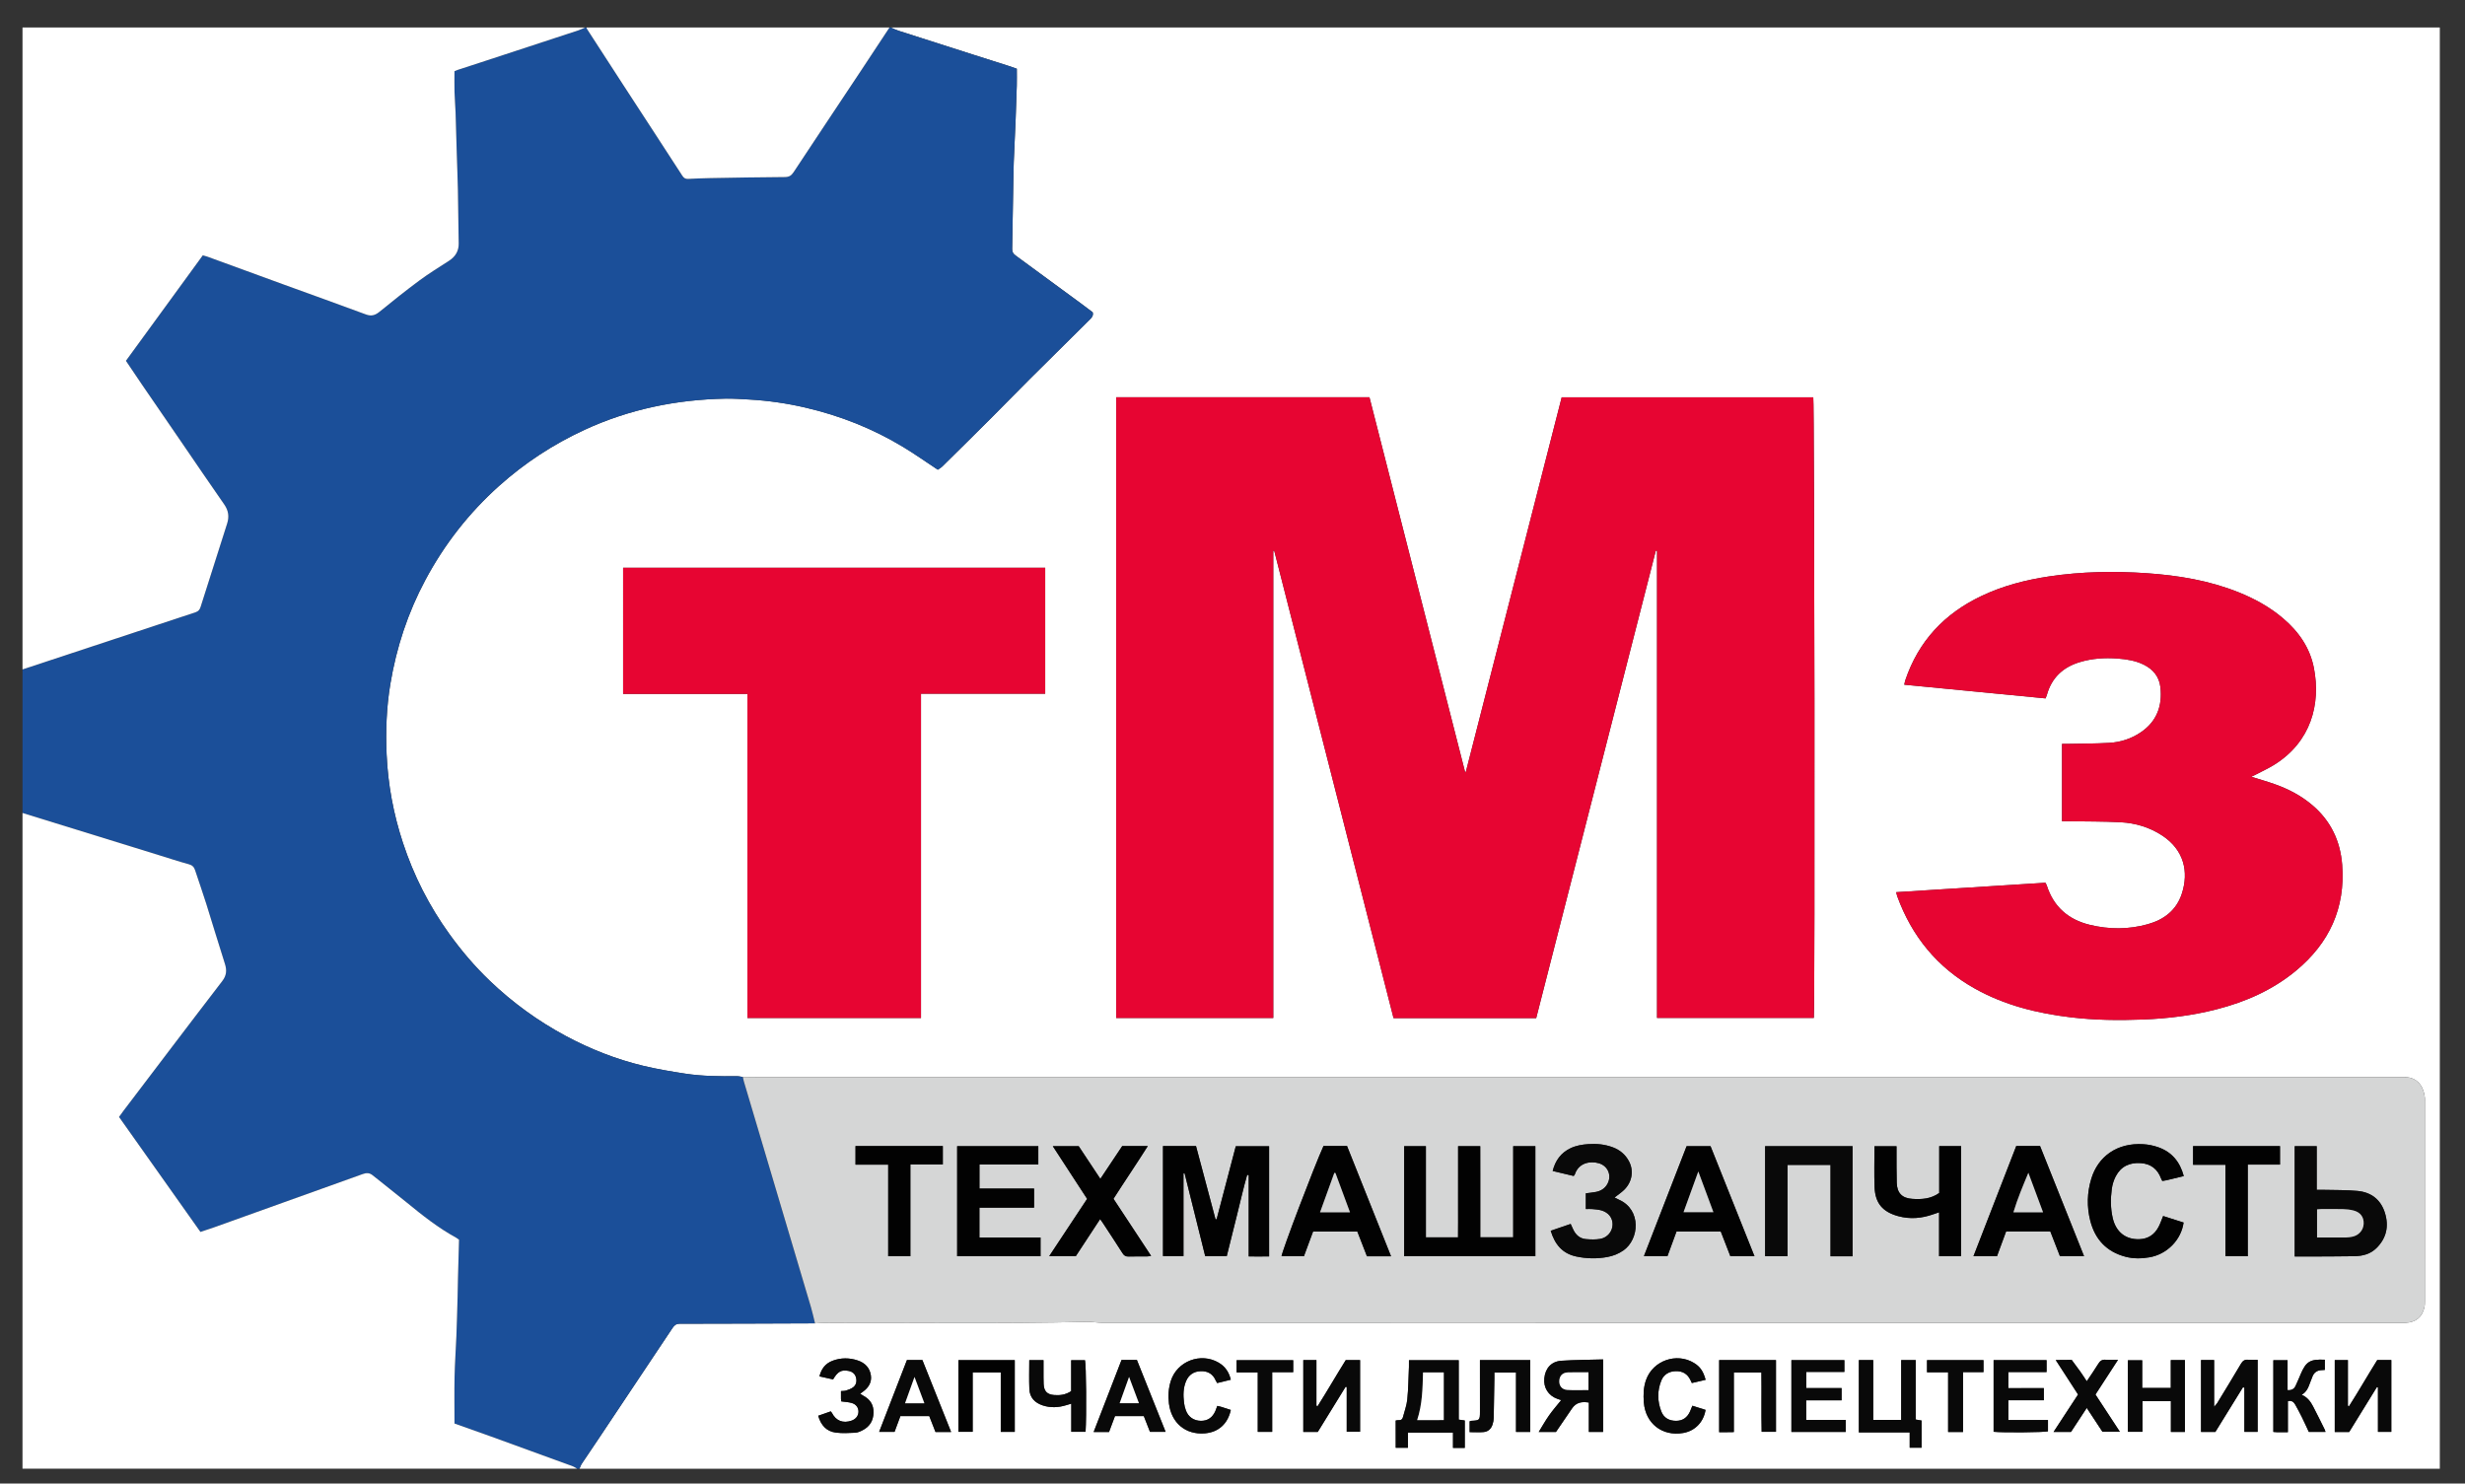 <?xml version="1.0" encoding="utf-8"?>
<svg version="1.0" id="Слой_1" xmlns="http://www.w3.org/2000/svg" xmlns:xlink="http://www.w3.org/1999/xlink" x="0px" y="0px"
	 viewBox="0 0 4293.07 2583.58" enable-background="new 0 0 4293.07 2583.58" xml:space="preserve">
<rect x="0" y="0" width="4293.07" height="2583.58" fill="#333333" stroke="none"/>
<g>
	<g>
		<path fill="#FFFFFF" d="M1551.2,47.82c899.33,0,1798.67,0,2698,0c0,836.67,0,1673.33,0,2510c-1080,0-2160,0-3240,0
			c1.34-2.93,2.31-6.11,4.07-8.76c9.36-14.13,18.97-28.1,28.4-42.19c43.25-64.68,86.52-129.34,129.61-194.13
			c3.21-4.83,6.34-7.37,12.6-7.38c78.53-0.05,157.06-0.42,235.59-0.71c5.5-0.25,11-0.69,16.5-0.73c152.59-1,305.19,1.76,457.77-1.92
			c8.58-0.21,17.19,1.62,25.79,1.62c754.62,0.1,1509.24,0.11,2263.86,0.12c2,0,4,0.09,6-0.02c18.01-1,28.68-9.45,32.87-26.5
			c0.94-3.81,0.93-7.91,0.93-11.88c0.05-115.66,0.04-231.32,0.03-346.98c0-2.33,0.16-4.69-0.1-7c-2.01-17.86-10.63-31.03-26.6-34.6
			c-4.47-1-9.25-0.85-13.88-0.85c-954.27-0.03-1908.55-0.03-2862.82-0.04c-8.66,0-17.33-0.16-25.99-0.25
			c-3.53-0.5-7.06-1.46-10.58-1.43c-29.95,0.27-59.92,0.15-89.57-4.4c-24.59-3.78-49.21-7.89-73.38-13.69
			c-47.08-11.3-91.86-28.93-134.61-51.81c-48.75-26.07-93-58.26-132.88-96.44c-26.02-24.91-49.27-52.29-70.34-81.51
			c-35.11-48.71-61.99-101.7-80.73-158.65c-16.37-49.75-25.99-100.89-28.35-153.34c-1.85-41.33-0.3-82.5,6.47-123.29
			c10.53-63.43,30.43-123.78,60.78-180.67c33.24-62.31,75.94-117,128.53-164.13c44.72-40.08,94.36-72.5,148.83-97.67
			c77.84-35.97,159.95-52.72,245.35-54.37c13.93-0.27,27.89,0.76,41.82,1.55c32.88,1.88,65.38,6.58,97.46,14.03
			c60.4,14.02,117.45,36.57,170.52,68.68c20.18,12.21,39.48,25.88,60.16,39.54c2.22-1.59,5.43-3.32,7.93-5.78
			c28.24-27.83,56.46-55.69,84.51-83.72c22.84-22.83,45.32-46.02,68.18-68.83c34.91-34.83,70-69.49,105.05-104.18
			c3.26-3.23,5.47-6.63,4.08-11.69c-6.27-4.71-12.61-9.57-19.03-14.29c-38.33-28.2-76.65-56.44-115.1-84.48
			c-4.16-3.03-6.25-6.08-6.14-11.45c0.87-41.26,1.46-82.53,2.16-123.8c0.16-9.32,0.26-18.65,0.65-27.96
			c1.03-24.89,2.27-49.76,3.28-74.65c0.78-19.26,1.46-38.53,1.97-57.8c0.26-9.89,0.05-19.78,0.05-29.7
			c-5.43-1.88-9.77-3.49-14.17-4.9c-21.22-6.78-42.46-13.48-63.68-20.25c-42.76-13.65-85.52-27.29-128.24-41.05
			C1560.12,52.02,1555.72,49.74,1551.2,47.82z M1944.04,691.85c0,360.97,0,720.79,0,1081.04c91.28,0,182.05,0,273.51,0
			c0-271.59,0-542.58,0-813.57c0.54-0.08,1.09-0.16,1.63-0.24c69.3,271.42,138.6,542.84,207.83,814.01c83.32,0,165.55,0,248.44,0
			c69.49-271.53,138.92-542.85,208.35-814.16c0.7,0.1,1.4,0.21,2.1,0.31c0,271.16,0,542.31,0,813.51c91.66,0,182.41,0,273.1,0
			c2.13-28.34,1.08-1073.61-0.97-1080.8c-145.97,0-291.88,0-438.16,0c-55.72,217.71-111.36,435.07-166.99,652.42
			c-0.44-0.02-0.88-0.03-1.31-0.05c-55.49-217.45-110.98-434.9-166.51-652.48C2237.82,691.85,2091.26,691.85,1944.04,691.85z
			 M3302.37,1553.77c0.89,3.31,1.31,5.57,2.1,7.71c25.54,69.65,69.77,123.61,134.73,160.04c51.99,29.16,108.6,43.15,167.25,50.16
			c41.81,5,83.8,5.47,125.79,3.84c43.35-1.68,86.3-6.97,128.41-17.8c50.58-13.01,97.47-33.63,138.04-67.23
			c57.89-47.94,86.23-108.84,80.44-184.43c-3.17-41.36-19.75-76.34-51.6-103.55c-19.24-16.44-41.27-28.07-64.95-36.54
			c-13.42-4.8-27.16-8.67-41.67-13.24c3.5-1.7,6.47-3.05,9.35-4.57c10.3-5.42,20.95-10.3,30.79-16.45
			c64.11-40.08,80.86-105.81,68.94-167.93c-6.81-35.47-26.41-63.59-53.55-86.74c-23.04-19.66-49.2-34.1-77.18-45.37
			c-51.55-20.77-105.64-29.62-160.68-33.43c-56.66-3.92-113.24-2.82-169.53,5.54c-41.04,6.1-80.9,16.39-118.49,34.3
			c-64.14,30.55-109.21,78.46-132.17,146.27c-0.79,2.33-1.15,4.81-1.91,8.06c82.74,8.03,164.5,15.96,246.11,23.87
			c0.98-2.55,1.71-4.06,2.14-5.66c8.19-29.94,27.84-48.52,57.11-57.42c21.63-6.58,43.8-8.01,66.25-6.31
			c15.7,1.19,31.09,3.56,45.41,10.61c16.44,8.08,27.01,21,29.07,39.19c3.71,32.63-6.29,59.89-34.41,78.83
			c-16.4,11.04-34.85,17.01-54.35,18.16c-23.92,1.41-47.94,1.28-71.92,1.79c-3.53,0.07-7.06,0.01-10.64,0.01
			c0,45.46,0,89.64,0,134.73c4.01,0,7.6-0.05,11.18,0.01c30.31,0.5,60.67,0.18,90.92,1.77c25.89,1.36,50.43,8.69,72.43,23.18
			c37.81,24.9,46.64,62.99,34.05,101.38c-9.44,28.78-31.11,45.12-59.26,52.99c-33.37,9.33-67.23,9.25-100.83,1.12
			c-37.45-9.06-63.26-31.41-75.1-68.75c-0.47-1.49-1.43-2.83-2.34-4.59C3475.93,1542.79,3389.84,1548.24,3302.37,1553.77z
			 M1085.21,1208.49c72.52,0,144.04,0,216.53,0c0,188.58,0,376.37,0,564.33c101.09,0,201.19,0,302.28,0c0-188.48,0-376.27,0-564.66
			c36.94,0,72.89,0,108.85,0c35.82,0,71.64,0.01,107.47-0.01c0-74,0-146.51,0-219.4c-245.28,0-490.03,0-735.12,0
			C1085.21,1061.89,1085.21,1134.44,1085.21,1208.49z M2551.08,2521.54c0-16.49,0-32.05,0-47.72c-3.53-0.52-6.68-0.98-10.54-1.55
			c0-34.7,0-68.89,0-103.42c-29.19,0-57.57,0-86.68,0c0,4.32,0.13,7.94-0.02,11.55c-0.82,18.96-1,37.99-2.88,56.84
			c-1.04,10.44-4.95,20.59-7.6,30.86c-0.97,3.73-3.29,5.52-7.31,5.14c-1.56-0.15-3.19,0.35-5.3,0.62
			c0.01,16.12-0.1,31.91,0.06,47.47c7.69,0,13.89,0,21.25,0c0-9.27,0-18.03,0-26.46c26.69,0,52.18,0,78.5,0c0,9.23,0,17.8,0,26.66
			C2537.65,2521.54,2543.9,2521.54,2551.08,2521.54z M2791.96,2367.5c-24.73,0.7-48.67,0.72-72.51,2.28
			c-17.59,1.15-28.11,12.97-29.85,30.6c-1.62,16.4,7.1,30.13,22.73,35.75c2.4,0.86,4.83,1.64,6.67,2.26
			c-7.01,8.74-14.41,17.12-20.84,26.2c-6.42,9.07-11.87,18.84-18.32,29.23c11.3,0,20.86,0,30.03,0
			c9.51-13.92,18.81-27.31,27.89-40.86c7.09-10.59,17.01-12.39,29.39-10.39c0,17.35,0,34.18,0,51.16c8.7,0,16.53,0,24.81,0
			C2791.96,2452.04,2791.96,2410.84,2791.96,2367.5z M3833.35,2368.5c0,42.07,0,83.52,0,125.28c8.68,0,16.87,0,24.93,0
			c16.17-26.18,32.11-51.99,48.06-77.81c0.83,0.25,1.67,0.5,2.5,0.76c0,25.69,0,51.39,0,76.96c8.46,0,15.65,0,23.07,0
			c0-41.96,0-83.41,0-125.54c-5.91,0-11.23,0.4-16.46-0.1c-6.11-0.58-9.52,1.83-12.61,7.08c-13.5,22.94-27.44,45.63-41.28,68.37
			c-1.02,1.68-2.54,3.05-5.43,6.45c0-28.73,0-54.92,0-81.44C3848.36,2368.5,3841.44,2368.5,3833.35,2368.5z M4066.24,2368.63
			c0,41.95,0,83.41,0,125.22c8.5,0,16.44,0,25.12,0c15.95-25.85,32.09-52.02,48.24-78.19c0.63,0.15,1.25,0.31,1.88,0.46
			c0,25.7,0,51.4,0,77.49c8.53,0,15.96,0,23.25,0c0-42.03,0-83.48,0-125.09c-8.62,0-16.53,0-24.46,0
			c-16.76,26.81-32.32,54.02-49.14,80.43c-0.67-0.24-1.34-0.47-2.01-0.71c0-26.46,0-52.91,0-79.62
			C4081.07,2368.63,4073.91,2368.63,4066.24,2368.63z M2368.71,2368.58c-9.1,0-17,0-24.86,0c-16.81,26.8-32.31,53.98-49.09,80.34
			c-0.68-0.25-1.37-0.5-2.05-0.75c0-26.46,0-52.92,0-79.53c-8.04,0-15.21,0-22.86,0c0,41.91,0,83.33,0,125.14
			c8.68,0,16.85,0,25.18,0c16.27-26.39,32.4-52.55,48.53-78.71c0.64,0.17,1.27,0.34,1.91,0.51c0,26.02,0,52.05,0,77.85
			c8.51,0,15.94,0,23.25,0C2368.71,2451.5,2368.71,2410.34,2368.71,2368.58z M3237.42,2368.64c0,41.94,0,83.37,0,125.87
			c29.55,0,58.64,0,88.54,0c0,9.59,0,18.13,0,26.78c7.34,0,13.83,0,20.7,0c0-16.1,0-31.65,0-47.36c-3.31-0.57-6.43-1.11-10.25-1.77
			c0-34.71,0-68.89,0-103.54c-8.63,0-16.44,0-25.27,0c0,34.85,0,69.32,0,104.14c-16.54,0-32.06,0-48.74,0c0-34.84,0-69.3,0-104.12
			C3253.43,2368.64,3245.63,2368.64,3237.42,2368.64z M3780.67,2417.18c-16.78,0-32.88,0-49.77,0c0-16.5,0-32.34,0-48.24
			c-8.89,0-16.94,0-24.93,0c0,41.98,0,83.16,0,124.59c8.55,0,16.62,0,25.39,0c0-18.18,0-35.69,0-53.4c16.77,0,32.82,0,49.49,0
			c0,18.28,0,35.84,0,53.64c8.52,0,16.4,0,24.46,0c0-41.96,0-83.49,0-125.1c-8.31,0-16.14,0-24.63,0
			C3780.67,2385.08,3780.67,2400.99,3780.67,2417.18z M3497.72,2417.46c0-9.88,0-18.42,0-28.04c22.58,0,44.67,0,66.63,0
			c0-7.6,0-14.08,0-20.7c-31.08,0-61.52,0-92.25,0c0,41.99,0,83.41,0,124.75c16.45,1.73,87.88,1.08,94.68-0.78
			c0-6.26,0-12.49,0-19.63c-23.2,0-46.02,0-69.04,0c0-11.77,0-22.61,0-34.49c20.97,0,41.42,0,61.86,0c0-7.54,0-14.01,0-21.12
			C3538.71,2417.46,3518.5,2417.46,3497.72,2417.46z M3214.56,2472.91c-23.34,0-46.13,0-68.93,0c0-11.87,0-22.72,0-34.23
			c20.81,0,41.03,0,61.72,0c0-7.2,0-13.73,0-21.27c-20.79,0-41.27,0-61.59,0c0-9.8,0-18.58,0-28.14c22.57,0,44.42,0,66.44,0
			c0-7.29,0-13.77,0-20.57c-31.05,0-61.52,0-92.27,0c0,42.01,0,83.46,0,125.03c31.79,0,62.98,0,94.62,0
			C3214.56,2487.06,3214.56,2480.84,3214.56,2472.91z M2665.07,2493.77c0-41.78,0-83.22,0-125.06c-29.2,0-57.97,0-87.6,0
			c0,3.79,0,7.05,0,10.32c0.01,26.31,0.04,52.63,0.04,78.94c0,15.44-0.26,15.69-15.28,16.47c-0.91,0.05-1.8,0.55-2.7,0.85
			c0,6.32,0,12.42,0,18.83c8.59,0,16.57,0.55,24.44-0.15c8.03-0.72,13.25-5.9,15.59-13.56c1.05-3.46,1.81-7.14,1.9-10.73
			c0.52-22.97,0.83-45.94,1.18-68.91c0.05-3.52,0.01-7.04,0.01-10.5c13.2,0,25.06,0,37.67,0c0,34.71,0,68.91,0,103.53
			C2648.92,2493.77,2656.76,2493.77,2665.07,2493.77z M3093.06,2368.67c-33.56,0-66.03,0-98.95,0c0,41.94,0,83.36,0,125.53
			c4.46,0,8.4,0.02,12.34-0.01c4.16-0.03,8.32-0.11,13.22-0.18c0-35.48,0-69.61,0-103.82c16.32,0,31.82,0,48,0
			c0.49,34.82-0.31,69.19,0.44,103.38c9.08,0,16.91,0,24.95,0C3093.06,2451.77,3093.06,2410.58,3093.06,2368.67z M1742.94,2390.02
			c0,35.13,0,69.28,0,103.65c8.64,0,16.46,0,24.38,0c0-42,0-83.51,0-124.91c-33.1,0-65.62,0-98.13,0c0,42.03,0,83.46,0,124.74
			c8.46,0,16.26,0,24.81,0c0-34.82,0-68.99,0-103.49C1710.36,2390.02,1725.93,2390.02,1742.94,2390.02z M1656.49,2493.91
			c-17.04-42.67-33.51-83.94-50.07-125.41c-8.94,0-17.54,0-26.85,0c-16.05,41.48-32.15,83.09-48.43,125.14c9.76,0,18.29,0,26.81,0
			c3.51-9.45,6.83-18.4,10.19-27.45c17.04,0,33.61,0,50.3,0c3.71,9.47,7.31,18.68,10.85,27.72
			C1638.31,2493.91,1646.58,2493.91,1656.49,2493.91z M1931.5,2493.87c3.6-9.63,6.95-18.6,10.33-27.66c16.93,0,33.49,0,50.27,0
			c3.7,9.44,7.29,18.63,10.72,27.37c9.26,0,17.71,0,27.22,0c-16.94-42.39-33.51-83.88-50.03-125.22c-9.31,0-17.59,0-26.72,0
			c-16.06,41.49-32.19,83.15-48.58,125.5C1914.19,2493.87,1922.46,2493.87,1931.5,2493.87z M3580.28,2368.53
			c13.46,20.78,26.07,40.24,38.9,60.04c-14.12,21.57-28.16,43.02-42.65,65.16c11.26,0,20.82,0,30.36,0
			c9.1-13.87,17.98-27.42,27.42-41.81c9.7,14.73,18.79,28.54,27.32,41.49c10.53,0,19.9,0,30.32,0
			c-14.63-22.33-28.58-43.61-42.48-64.82c13.04-20.07,25.64-39.46,39.28-60.46c-8.49,0-15.03,0.41-21.5-0.12
			c-6.1-0.49-9.66,1.85-12.79,6.98c-6.2,10.16-13.07,19.91-20.12,30.51c-4.08-6.13-7.44-11.47-11.09-16.61
			c-4.95-6.96-10.12-13.77-15.2-20.64C3599.43,2368.35,3590.81,2368.43,3580.28,2368.53z M3984.59,2494.2c0-18.88,0-36.46,0-54.01
			c6.49-1.7,10.21,1.34,12.81,5.95c4.08,7.24,7.99,14.58,11.67,22.03c4.24,8.58,8.15,17.32,11.98,25.53c10.19,0,19.4,0,29.08,0
			c-0.61-1.8-0.89-3.06-1.45-4.19c-6.68-13.4-13.24-26.85-20.17-40.12c-4.35-8.34-9.73-15.95-19.94-20.37
			c8.93-5.02,11.82-13.13,14.74-21.23c1.13-3.13,2.57-6.14,3.63-9.29c2.81-8.29,8.58-12.33,17.27-12.42
			c1.61-0.02,3.21-0.24,4.74-0.36c0-6.25,0-12,0-17.7c-25.69-1.23-32.64,3.02-42.21,25.4c-0.65,1.53-1.21,3.1-1.88,4.62
			c-2.27,5.18-4.47,10.38-6.87,15.5c-2.5,5.34-6.67,7.98-13.96,7.43c0-17.58,0-35.02,0-52.1c-9.08,0-16.9,0-24.75,0
			c0,41.98,0,83.23,0,124.91c2.24,0.15,4.16,0.38,6.08,0.4C3971.31,2494.23,3977.25,2494.2,3984.59,2494.2z M2970.51,2402.97
			c-4.1-15.09-9.63-22.9-20.34-29.43c-30.33-18.49-71.27-4.05-83.27,29.34c-4.61,12.82-5.04,26.03-3.99,39.39
			c2.9,36.83,32.09,59.55,68.46,53.31c20.55-3.52,35.57-18.82,39.04-40.22c-7.42-2.34-14.92-4.71-22.94-7.25
			c-1.51,3.7-2.73,7.07-4.23,10.31c-4.77,10.29-12.61,16.03-24.23,16.02c-11.8,0-21.14-5-25.47-15.87
			c-7.14-17.91-7.45-36.5-0.13-54.45c4.39-10.78,13.69-15.97,25.38-16.22c11.82-0.25,20.42,4.92,25.43,15.76
			c0.67,1.44,1.38,2.87,2.35,4.9C2954.46,2406.72,2962.13,2404.92,2970.51,2402.97z M2143.58,2455.47
			c-6.2-1.99-11.86-3.85-17.55-5.62c-1.83-0.57-3.74-0.91-5.97-1.44c-1.13,3.06-2.05,5.86-3.2,8.58
			c-4.97,11.74-13.5,17.57-25.36,17.46c-12.16-0.12-21.77-6.56-26.11-18.09c-1.63-4.32-2.72-8.95-3.28-13.53
			c-1.55-12.68-1.56-25.4,3.49-37.39c4.68-11.13,13.5-17.11,25.66-17.5c12.22-0.4,21.15,4.78,26.08,16.26
			c0.61,1.43,1.52,2.73,2.49,4.44c8.11-1.99,15.72-3.86,23.77-5.84c-3.2-13.41-9.97-23.13-21.2-29.7
			c-31.17-18.24-72.17-2.69-83.21,31.62c-4.15,12.9-4.99,26.18-3.32,39.52c4.23,33.74,28.86,54.75,62.56,51.97
			C2121.64,2494.29,2138.28,2480.09,2143.58,2455.47z M1450.88,2402.3c8.12-13.86,14.5-17.17,26.82-14.86
			c6.53,1.22,11.18,4.76,12.98,10.98c1.86,6.43,0.9,13.01-4.53,17.37c-3.47,2.78-8.08,4.32-12.39,5.81
			c-2.66,0.92-5.71,0.69-9.13,1.04c0,4.82-0.06,9.12,0.03,13.42c0.03,1.61,0.42,3.22,0.61,4.52c6.31,0.9,12.37,1.11,18.04,2.73
			c7.9,2.26,11.97,8.23,11.83,15.39c-0.13,7.03-4.68,12.82-12.1,15.41c-14.8,5.17-27.13,0.31-34.06-13.38
			c-0.42-0.84-1.14-1.53-2.09-2.77c-7.32,2.56-14.63,5.12-21.88,7.66c4.85,16.59,14.46,27.2,30.62,29.29
			c11.11,1.44,22.56,0.81,33.81,0.23c4.46-0.23,9.05-2.33,13.13-4.45c12.31-6.38,18.5-16.74,18.77-30.66
			c0.26-13.37-5.82-22.87-17.43-29.12c-1.9-1.02-3.66-2.31-5.82-3.68c1.95-1.44,3.27-2.44,4.62-3.41
			c9.92-7.11,15.92-16.46,13.98-28.94c-2.02-13.01-10.34-21.38-22.63-25.54c-14.67-4.96-29.52-5-44.05,0.47
			c-12.35,4.65-19.52,13.9-22.8,27.19C1435.76,2398.91,1443.45,2400.63,1450.88,2402.3z M1865.57,2422.69
			c-9.6,6.39-19.4,7.65-29.53,6.84c-12.39-0.99-17.84-6.63-18.42-19.11c-0.37-7.98-0.2-15.98-0.24-23.97
			c-0.03-5.87-0.01-11.75-0.01-17.73c-9.05,0-16.85,0-24.79,0c0,17.12-0.52,33.7,0.15,50.22c0.61,15.12,9.77,24.28,23.72,28.75
			c13.41,4.3,26.89,3.61,40.27-0.48c2.67-0.82,5.36-1.58,9.03-2.66c0,17.12,0,32.99,0,48.94c8.81,0,16.88,0,24.89,0
			c1.87-28.24,1.05-117.52-1.02-124.65c-7.9,0-15.73,0-24.06,0C1865.57,2387.08,1865.57,2404.67,1865.57,2422.69z M3418.81,2493.84
			c0-35.17,0-69.34,0-104.26c12.35,0,23.89,0,35.66,0c0-7.5,0-14.21,0-20.79c-33.25,0-65.75,0-98.36,0c0,7.14,0,13.63,0,21.08
			c12.37,0,24.2,0,36.74,0c0,35.18,0,69.39,0,103.97C3401.49,2493.84,3409.38,2493.84,3418.81,2493.84z M2252.27,2368.83
			c-33.7,0-66.21,0-98.55,0c0,7.2,0,13.71,0,21.19c12.42,0,24.25,0,36.81,0c0,35.19,0,69.39,0,103.66c8.65,0,16.49,0,25.12,0
			c0-34.68,0-68.84,0-104c12.58,0,24.39,0,36.63,0C2252.27,2382.17,2252.27,2375.69,2252.27,2368.83z"/>
		<path fill="#1b4f99" d="M1419.46,2304.65c-78.53,0.29-157.06,0.65-235.59,0.71c-6.26,0-9.38,2.55-12.6,7.38
			c-43.09,64.79-86.35,129.45-129.61,194.13c-9.42,14.09-19.04,28.06-28.4,42.19c-1.76,2.65-2.73,5.83-4.07,8.76c-1.33,0-2.67,0-4,0
			c-2.5-1.42-4.86-3.23-7.52-4.2c-47.46-17.36-94.94-34.67-142.46-51.88c-21.21-7.68-42.51-15.12-63.66-22.63
			c0-27.59-0.43-54.54,0.13-81.47c0.49-23.56,2.23-47.1,3.16-70.65c0.88-22.59,1.46-45.2,2.09-67.8
			c0.31-10.98,0.39-21.97,0.67-32.96c0.58-22.57,1.23-45.14,1.84-67.22c-2.34-1.65-3.61-2.75-5.05-3.53
			c-31.1-17.04-58.75-38.89-86.04-61.3c-19.53-16.04-39.61-31.41-59.24-47.33c-5.58-4.53-10.81-4.56-17.31-2.21
			c-86.34,31.09-172.75,62-259.16,92.91c-7.72,2.76-15.54,5.22-23.54,7.9c-47.63-67.25-94.7-133.73-141.8-200.23
			c2.84-3.94,5.11-7.22,7.51-10.39c26.35-34.73,52.69-69.47,79.09-104.16c31.04-40.78,62.03-81.6,93.29-122.21
			c7.19-9.34,8.16-18.59,4.58-29.71c-11.2-34.8-21.54-69.87-32.53-104.74c-6.19-19.65-13.05-39.1-19.51-58.67
			c-1.8-5.46-4.82-8.57-10.85-10.22c-17.63-4.81-35-10.56-52.46-15.96c-79.07-24.44-158.15-48.89-237.22-73.34
			c0-83.33,0-166.67,0-250c100.39-33.21,200.76-66.48,301.22-99.5c5.2-1.71,7.44-4.64,8.94-9.38c15.37-48.48,30.89-96.93,46.3-145.4
			c3.75-11.8,2.25-22.5-5.1-33.02c-24.41-34.92-48.28-70.22-72.38-105.36c-23.53-34.32-47.12-68.59-70.62-102.93
			c-9.38-13.71-18.59-27.54-28.26-41.87c44.7-61.32,89.31-122.53,133.91-183.7c3.24,0.92,5.5,1.4,7.65,2.19
			c44.66,16.29,89.29,32.65,133.96,48.91c47.49,17.28,95.08,34.28,142.46,51.85c9.38,3.48,16.05,1.56,23.56-4.56
			c22.94-18.69,46.08-37.18,69.86-54.78c16.56-12.25,34.23-23,51.52-34.25c10.89-7.08,16.83-16.78,16.67-29.87
			c-0.39-30.92-0.76-61.84-1.39-92.75c-0.44-21.27-1.34-42.53-1.97-63.79c-0.72-23.93-1.27-47.86-2.1-71.79
			c-0.41-11.94-1.51-23.86-1.84-35.8c-0.32-11.92-0.07-23.85-0.07-36.02c1.9-0.77,3.69-1.63,5.55-2.24
			c16.75-5.48,33.52-10.9,50.27-16.39c53.4-17.49,106.8-34.99,160.17-52.57c4.01-1.32,7.8-3.3,11.69-4.98c0.67,0,1.33,0,2,0
			c0.54,1.18,0.95,2.44,1.65,3.52c20.6,31.84,41.18,63.69,61.87,95.48c34.48,52.98,69.1,105.87,103.43,158.96
			c2.72,4.21,5.44,6.05,10.33,5.8c12.59-0.65,25.2-1.18,37.81-1.4c43.57-0.76,87.13-1.58,130.7-1.83
			c7.28-0.04,11.23-2.53,15.09-8.39c39.05-59.16,78.41-118.12,117.62-177.18c16.56-24.94,33-49.96,49.49-74.95c0.67,0,1.33,0,2,0
			c4.52,1.92,8.92,4.2,13.57,5.7c42.72,13.76,85.48,27.4,128.24,41.05c21.22,6.77,42.46,13.47,63.68,20.25
			c4.4,1.41,8.74,3.02,14.17,4.9c0,9.92,0.21,19.81-0.05,29.7c-0.51,19.27-1.18,38.54-1.97,57.8c-1.01,24.89-2.25,49.76-3.28,74.65
			c-0.38,9.31-0.49,18.64-0.65,27.96c-0.7,41.27-1.29,82.54-2.16,123.8c-0.11,5.36,1.98,8.42,6.14,11.45
			c38.45,28.04,76.77,56.28,115.1,84.48c6.43,4.73,12.77,9.58,19.03,14.29c1.39,5.06-0.82,8.46-4.08,11.69
			c-35.05,34.69-70.14,69.35-105.05,104.18c-22.86,22.81-45.34,46-68.18,68.83c-28.05,28.03-56.27,55.88-84.51,83.72
			c-2.5,2.46-5.71,4.19-7.93,5.78c-20.69-13.66-39.98-27.33-60.16-39.54c-53.07-32.11-110.12-54.66-170.52-68.68
			c-32.07-7.44-64.58-12.15-97.46-14.03c-13.93-0.79-27.89-1.82-41.82-1.55c-85.4,1.65-167.51,18.4-245.35,54.37
			c-54.47,25.17-104.1,57.59-148.83,97.67c-52.59,47.13-95.29,101.82-128.53,164.13c-30.35,56.89-50.25,117.24-60.78,180.67
			c-6.77,40.79-8.32,81.96-6.47,123.29c2.35,52.45,11.98,103.59,28.35,153.34c18.74,56.95,45.62,109.94,80.73,158.65
			c21.06,29.22,44.32,56.6,70.34,81.51c39.88,38.18,84.13,70.36,132.88,96.44c42.76,22.87,87.53,40.51,134.61,51.81
			c24.17,5.8,48.79,9.92,73.38,13.69c29.65,4.55,59.62,4.67,89.57,4.4c3.52-0.03,7.05,0.93,10.58,1.43
			c0.55,2.58,0.94,5.21,1.69,7.73c9.17,30.95,18.41,61.89,27.61,92.83c29.79,100.16,59.6,200.32,89.3,300.51
			C1415.15,2285.91,1417.13,2295.33,1419.46,2304.65z"/>
		<path fill="#FFFFFF" d="M39.2,1415.82c79.07,24.45,158.15,48.89,237.22,73.34c17.47,5.4,34.84,11.15,52.46,15.96
			c6.02,1.64,9.05,4.76,10.85,10.22c6.46,19.57,13.32,39.02,19.51,58.67c10.99,34.87,21.33,69.94,32.53,104.74
			c3.58,11.12,2.61,20.37-4.58,29.71c-31.26,40.61-62.25,81.43-93.29,122.21c-26.4,34.69-52.74,69.43-79.09,104.16
			c-2.41,3.17-4.67,6.45-7.51,10.39c47.09,66.5,94.17,132.98,141.8,200.23c8-2.68,15.82-5.14,23.54-7.9
			c86.41-30.91,172.82-61.81,259.16-92.91c6.5-2.34,11.73-2.31,17.31,2.21c19.63,15.92,39.7,31.29,59.24,47.33
			c27.29,22.41,54.94,44.26,86.04,61.3c1.44,0.79,2.71,1.88,5.05,3.53c-0.61,22.08-1.26,44.65-1.84,67.22
			c-0.28,10.98-0.36,21.98-0.67,32.96c-0.63,22.6-1.21,45.21-2.09,67.8c-0.92,23.56-2.67,47.09-3.16,70.65
			c-0.56,26.93-0.13,53.87-0.13,81.47c21.16,7.51,42.45,14.95,63.66,22.63c47.52,17.21,95,34.52,142.46,51.88
			c2.66,0.97,5.02,2.78,7.52,4.2c-322,0-644,0-966,0C39.2,2177.15,39.2,1796.49,39.2,1415.82z"/>
		<path fill="#FFFFFF" d="M1019.2,47.82c-3.89,1.68-7.68,3.66-11.69,4.98c-53.37,17.58-106.77,35.07-160.17,52.57
			c-16.75,5.49-33.52,10.9-50.27,16.39c-1.87,0.61-3.65,1.47-5.55,2.24c0,12.16-0.25,24.1,0.07,36.02
			c0.33,11.94,1.43,23.86,1.84,35.8c0.82,23.93,1.38,47.86,2.1,71.79c0.64,21.27,1.54,42.53,1.97,63.79
			c0.63,30.91,1,61.83,1.39,92.75c0.17,13.09-5.78,22.79-16.67,29.87c-17.29,11.24-34.97,21.99-51.52,34.25
			c-23.78,17.6-46.92,36.09-69.86,54.78c-7.5,6.11-14.17,8.03-23.56,4.56c-47.38-17.57-94.97-34.57-142.46-51.85
			c-44.67-16.26-89.3-32.62-133.96-48.91c-2.15-0.79-4.42-1.27-7.65-2.19c-44.6,61.18-89.21,122.39-133.91,183.7
			c9.66,14.33,18.87,28.16,28.26,41.87c23.5,34.34,47.09,68.61,70.62,102.93c24.1,35.14,47.97,70.44,72.38,105.36
			c7.35,10.52,8.85,21.22,5.1,33.02c-15.41,48.47-30.92,96.91-46.3,145.4c-1.51,4.75-3.74,7.67-8.94,9.38
			c-100.46,33.02-200.83,66.28-301.22,99.5c0-372.49,0-744.98,0-1118C365.86,47.82,692.53,47.82,1019.2,47.82z"/>
		<path fill="#FFFFFF" d="M1549.2,47.82c-16.49,24.99-32.93,50.01-49.49,74.95c-39.22,59.05-78.58,118.01-117.62,177.18
			c-3.87,5.86-7.81,8.35-15.09,8.39c-43.57,0.25-87.14,1.07-130.7,1.83c-12.61,0.22-25.22,0.75-37.81,1.4
			c-4.89,0.25-7.61-1.59-10.33-5.8c-34.33-53.08-68.95-105.97-103.43-158.96c-20.69-31.78-41.27-63.64-61.87-95.48
			c-0.7-1.08-1.1-2.34-1.65-3.52C1197.2,47.82,1373.2,47.82,1549.2,47.82z"/>
		<path fill="#e70532" d="M1944.04,691.85c147.22,0,293.78,0,441.01,0c55.53,217.59,111.02,435.03,166.51,652.48
			c0.44,0.02,0.88,0.03,1.31,0.05c55.63-217.36,111.27-434.71,166.99-652.42c146.28,0,292.19,0,438.16,0
			c2.05,7.19,3.1,1052.45,0.97,1080.8c-90.69,0-181.44,0-273.1,0c0-271.2,0-542.36,0-813.51c-0.7-0.1-1.4-0.21-2.1-0.31
			c-69.43,271.31-138.86,542.63-208.35,814.16c-82.89,0-165.12,0-248.44,0c-69.23-271.17-138.53-542.59-207.83-814.01
			c-0.54,0.08-1.09,0.16-1.63,0.24c0,270.99,0,541.98,0,813.57c-91.46,0-182.23,0-273.51,0
			C1944.04,1412.64,1944.04,1052.82,1944.04,691.85z"/>
		<path fill="#D5D6D6" d="M1419.46,2304.65c-2.33-9.32-4.31-18.74-7.04-27.95c-29.7-100.19-59.51-200.35-89.3-300.51
			c-9.2-30.94-18.44-61.88-27.61-92.83c-0.75-2.52-1.14-5.15-1.69-7.73c8.66,0.09,17.33,0.25,25.99,0.25
			c954.27,0.01,1908.55,0.01,2862.82,0.04c4.64,0,9.41-0.15,13.88,0.85c15.97,3.56,24.59,16.74,26.6,34.6c0.26,2.31,0.1,4.66,0.1,7
			c0,115.66,0.01,231.32-0.03,346.98c0,3.97,0,8.07-0.93,11.88c-4.19,17.04-14.86,25.49-32.87,26.5c-1.99,0.11-4,0.02-6,0.02
			c-754.62-0.02-1509.24-0.03-2263.86-0.12c-8.6,0-17.21-1.83-25.79-1.62c-152.58,3.68-305.18,0.92-457.77,1.92
			C1430.46,2303.96,1424.96,2304.4,1419.46,2304.65z M2445.5,2187.66c76.91,0,152.73,0,228.49,0c0-64.26,0-127.95,0-191.58
			c-13.11,0-25.28,0-38.59,0c0,53.31,0,106.05,0,158.74c-19.61,0-38.08,0-57.33,0c0-18.27,0-35.88,0-53.5
			c0-17.66,0.01-35.31,0-52.97c-0.02-17.47,0.07-34.94-0.06-52.21c-13.63,0-25.78,0-38.57,0c0,18.26,0,35.86,0,53.46
			c0,17.66,0.02,35.31-0.01,52.97c-0.03,17.48,0.13,34.97-0.11,52.27c-19.28,0-37.09,0-55.97,0c0-53.38,0-106.13,0-158.77
			c-13.24,0-25.4,0-37.85,0C2445.5,2060.14,2445.5,2123.62,2445.5,2187.66z M2025.5,1995.83c0,64.56,0,128.06,0,191.67
			c11.96,0,23.39,0,35.63,0c0-48.41,0-96.15,0-143.89c0.65-0.1,1.31-0.19,1.96-0.29c11.98,48.18,23.97,96.36,35.88,144.25
			c13.19,0,25.41,0,37.55,0c6-24.15,11.78-47.74,17.74-71.28c5.92-23.4,11.11-47,17.77-70.19c0.91,0.12,1.82,0.23,2.72,0.35
			c0,47.09,0,94.18,0,141.65c12.83,0.07,24.28,0.2,35.52-0.04c0-64.97,0-128.45,0-191.84c-19.77,0-38.92,0-58.03,0
			c-11.25,42.85-22.32,85.01-33.4,127.16c-0.64-0.01-1.27-0.02-1.91-0.04c-11.34-42.57-22.68-85.13-33.97-127.52
			C2063.27,1995.83,2044.69,1995.83,2025.5,1995.83z M3226.46,2187.84c0-64.66,0-128.16,0-191.78c-51.06,0-101.53,0-152.33,0
			c0,64.12,0,127.62,0,191.62c12.94,0,25.4,0,39,0c0-53.29,0-106.05,0-159c25.34,0,49.53,0,74.9,0c0,53.25,0,106.05,0,159.15
			C3201.43,2187.84,3213.67,2187.84,3226.46,2187.84z M1666.99,2187.71c48.6,0,96.75,0,145.21,0c0-10.89,0-21.32,0-32.54
			c-35.88,0-71.08,0-106.44,0c0-17.6,0-34.37,0-52c32.16,0,63.68,0,95.18,0c0-11.35,0-21.83,0-33.2c-32.12,0-63.61,0-95.11,0
			c0-14.35,0-27.77,0-41.97c34.58,0,68.43,0,102.49,0c0-11.24,0-21.66,0-31.88c-47.56,0-94.4,0-141.34,0
			C1666.99,2060.24,1666.99,2123.74,1666.99,2187.71z M3996.48,2188.23c6.78,0,12.42,0.02,18.05,0c28.62-0.13,57.25,0,85.87-0.53
			c14.22-0.26,27.73-3.55,38.4-14.08c17.67-17.44,21.97-38.35,14.78-61.47c-7.18-23.07-24.04-35.87-47.59-38.11
			c-19.82-1.88-39.86-1.39-59.8-1.91c-3.54-0.09-7.08-0.01-11.34-0.01c0-26.05,0-50.87,0-76.04c-13.2,0-25.61,0-38.36,0
			C3996.48,2060.17,3996.48,2123.63,3996.48,2188.23z M3570.84,2144.54c5.74,14.78,11.26,28.98,16.75,43.11c14.01,0,27.49,0,42,0
			c-25.79-64.57-51.26-128.32-76.64-191.85c-14.27,0-27.54,0-41.41,0c-24.77,63.78-49.51,127.5-74.54,191.94c14.2,0,27.36,0,40.95,0
			c5.34-14.47,10.61-28.74,15.94-43.2C3519.52,2144.54,3544.77,2144.54,3570.84,2144.54z M3055.61,2187.71
			c-25.78-64.54-51.25-128.31-76.53-191.61c-14.53,0-28.04,0-41.66,0c-24.82,63.93-49.46,127.38-74.32,191.42
			c14.34,0,27.76,0,40.99,0c5.39-14.67,10.54-28.69,15.74-42.85c25.83,0,51.33,0,77.06,0c5.66,14.55,11.18,28.77,16.72,43.04
			C3027.52,2187.71,3041.03,2187.71,3055.61,2187.71z M2305.02,1995.8c-16.37,36.04-72.82,184.44-73.05,191.97
			c12.91,0,25.81,0,38.96,0c5.39-14.56,10.69-28.85,15.91-42.96c26.18,0,51.65,0,77.12,0c5.72,14.73,11.24,28.91,16.72,43.01
			c13.98,0,27.22,0,41.96,0c-25.77-64.55-51.21-128.28-76.65-192.02C2331.98,1995.8,2318.72,1995.8,2305.02,1995.8z
			 M1833.57,1996.09c20.45,31.41,40.13,61.65,59.77,91.8c-22.01,33.26-43.6,65.88-65.98,99.7c16.5,0,31.26,0,46.31,0
			c14-21.33,27.96-42.61,42.34-64.52c2.23,3.21,3.78,5.35,5.23,7.56c11.3,17.27,22.69,34.49,33.77,51.9
			c2.6,4.09,5.43,5.93,10.41,5.76c10.65-0.37,21.32-0.07,31.98-0.15c2.09-0.02,4.17-0.53,7.38-0.96
			c-22.25-33.77-43.81-66.49-65.52-99.43c19.57-30.66,39.87-60.43,59.73-91.84c-16.09,0-30.32,0-44.51,0
			c-12.66,18.98-25.12,37.67-38.09,57.12c-13.24-19.97-25.7-38.78-37.73-56.92C1863.46,1996.09,1849.34,1996.09,1833.57,1996.09z
			 M3803.27,2048.2c-6.66-24.98-20.89-41.94-44.27-50.2c-8.37-2.95-17.43-4.81-26.29-5.35c-45.78-2.79-78.74,21.57-90.47,60.08
			c-7.34,24.09-8,48.7-1.83,73.04c8.27,32.64,28.51,54.34,61.64,62.93c13.77,3.57,27.73,3.34,41.66,0.89
			c30.53-5.36,55.08-30.2,59.26-60.51c-11.77-3.75-23.66-7.54-35.62-11.35c-2.8,6.77-4.88,13.08-7.93,18.88
			c-7.05,13.39-18.12,21-33.55,21.49c-23.85,0.76-40.73-12.57-46.34-36.86c-3.87-16.75-3.86-33.8-1.61-50.69
			c0.99-7.45,3.31-15.1,6.76-21.77c9.11-17.6,24.53-24.6,43.92-23.17c17.39,1.28,29.04,10.35,35.1,26.69
			c0.55,1.48,1.43,2.83,2.24,4.4c2.81-0.48,5.1-0.76,7.34-1.29C3782.96,2053.13,3792.63,2050.77,3803.27,2048.2z M2811.91,2085.48
			c5.81-4.58,11.66-8.43,16.6-13.23c13.91-13.49,17.25-33.04,8.69-49.52c-6.26-12.05-16.11-20.27-28.8-24.88
			c-13.66-4.96-27.87-6.41-42.3-5.35c-10.66,0.78-21.15,2.49-30.94,7.19c-16.67,8-26.32,21.27-31.02,39.59
			c13,3.1,24.87,5.93,36.61,8.73c0.97-1.39,1.76-2.11,2.06-3c6.9-20.48,27.14-23.28,41.58-19.23c16.31,4.57,23.33,21.88,14.78,36.64
			c-4.27,7.38-10.99,11.56-19.12,13.24c-5.82,1.21-11.8,1.66-18.17,2.51c0,8.76,0,17.57,0,27.39c4.07,0,7.68-0.27,11.24,0.06
			c5.27,0.49,10.68,0.83,15.73,2.27c12.56,3.59,19.78,13,19.64,24.57c-0.15,12.02-8.84,22.97-21.67,25.12
			c-8.04,1.35-16.52,1.09-24.69,0.36c-10.89-0.96-18.14-7.6-22.54-17.45c-1.3-2.91-2.64-5.79-4.1-8.99
			c-11.97,4.09-23.15,7.91-34.77,11.88c7.16,23.56,20.15,39.61,44.39,44.81c18.18,3.9,36.35,4.22,54.56,0.84
			c9.89-1.84,19.11-5.47,27.5-11.28c28.01-19.36,31.83-70.82-7.29-88.29C2817.2,2088.27,2814.61,2086.84,2811.91,2085.48z
			 M3377.14,2187.8c13.57,0,25.78,0,38.32,0c0-64.15,0-127.92,0-191.8c-12.8,0-24.99,0-38.09,0c0,27.64,0,54.8,0,81.6
			c-14.66,10.49-30.52,11.29-46.63,10.3c-17.8-1.09-26.77-10.01-27.32-27.76c-0.56-17.97-0.31-35.97-0.41-53.95
			c-0.02-3.24,0-6.49,0-10.01c-13.34,0-25.73,0-38.4,0c0,24.29-0.74,47.92,0.19,71.49c1.1,27.93,14.22,43,41.39,50.35
			c20.65,5.58,40.87,3.75,60.81-3.33c3.06-1.09,6.15-2.08,10.15-3.42C3377.14,2137,3377.14,2161.83,3377.14,2187.8z
			 M3970.88,1996.01c-50.99,0-101.17,0-151.41,0c0,10.94,0,21.36,0,32.52c18.9,0,37.1,0,56.34,0c0,53.57,0,106.37,0,159.18
			c13.3,0,25.53,0,38.92,0c0-53.22,0-105.99,0-159.59c19.33,0,37.51,0,56.15,0C3970.88,2017.12,3970.88,2006.94,3970.88,1996.01z
			 M1489.96,1995.89c0,11.04,0,21.21,0,32.37c18.96,0,37.44,0,56.95,0c0,53.75,0,106.5,0,159.44c13.23,0,25.39,0,38.62,0
			c0-53.22,0-105.97,0-159.81c19.5,0,37.95,0,56.5,0c0-11.28,0-21.45,0-32.01C1591.25,1995.89,1541.03,1995.89,1489.96,1995.89z"/>
		<path fill="#e70532" d="M3302.37,1553.77c87.46-5.53,173.55-10.97,259.96-16.44c0.91,1.76,1.86,3.1,2.34,4.59
			c11.84,37.34,37.65,59.68,75.1,68.75c33.6,8.13,67.46,8.21,100.83-1.12c28.15-7.87,49.83-24.21,59.26-52.99
			c12.59-38.39,3.76-76.48-34.05-101.38c-22-14.49-46.54-21.82-72.43-23.18c-30.26-1.59-60.61-1.28-90.92-1.77
			c-3.59-0.06-7.17-0.01-11.18-0.01c0-45.08,0-89.27,0-134.73c3.58,0,7.11,0.06,10.64-0.01c23.98-0.51,47.99-0.37,71.92-1.79
			c19.51-1.15,37.95-7.12,54.35-18.16c28.12-18.94,38.12-46.2,34.41-78.83c-2.07-18.19-12.64-31.1-29.07-39.19
			c-14.33-7.05-29.72-9.42-45.41-10.61c-22.45-1.7-44.62-0.27-66.25,6.31c-29.26,8.9-48.92,27.48-57.11,57.42
			c-0.44,1.59-1.17,3.11-2.14,5.66c-81.61-7.92-163.37-15.85-246.11-23.87c0.76-3.25,1.12-5.73,1.91-8.06
			c22.96-67.81,68.02-115.72,132.17-146.27c37.59-17.91,77.45-28.2,118.49-34.3c56.29-8.37,112.87-9.46,169.53-5.54
			c55.03,3.81,109.13,12.66,160.68,33.43c27.98,11.27,54.14,25.71,77.18,45.37c27.14,23.15,46.74,51.27,53.55,86.74
			c11.92,62.12-4.82,127.85-68.94,167.93c-9.85,6.15-20.49,11.03-30.79,16.45c-2.88,1.52-5.85,2.86-9.35,4.57
			c14.5,4.57,28.25,8.44,41.67,13.24c23.68,8.47,45.7,20.1,64.95,36.54c31.85,27.21,48.43,62.19,51.6,103.55
			c5.79,75.6-22.56,136.49-80.44,184.43c-40.57,33.6-87.46,54.22-138.04,67.23c-42.12,10.83-85.06,16.12-128.41,17.8
			c-41.99,1.63-83.98,1.15-125.79-3.84c-58.66-7.01-115.26-21-167.25-50.16c-64.95-36.42-109.19-90.39-134.73-160.04
			C3303.69,1559.34,3303.26,1557.08,3302.37,1553.77z"/>
		<path fill="#e70532" d="M1085.21,1208.49c0-74.05,0-146.59,0-219.74c245.09,0,489.84,0,735.12,0c0,72.89,0,145.4,0,219.4
			c-35.82,0.02-71.64,0.01-107.47,0.01c-35.96,0-71.91,0-108.85,0c0,188.38,0,376.18,0,564.66c-101.08,0-201.18,0-302.28,0
			c0-187.96,0-375.75,0-564.33C1229.24,1208.49,1157.73,1208.49,1085.21,1208.49z"/>
		<path fill="#090909" d="M2551.08,2521.54c-7.18,0-13.43,0-20.52,0c0-8.87,0-17.44,0-26.66c-26.32,0-51.81,0-78.5,0
			c0,8.43,0,17.19,0,26.46c-7.36,0-13.56,0-21.25,0c-0.16-15.57-0.04-31.36-0.06-47.47c2.11-0.27,3.73-0.77,5.3-0.62
			c4.02,0.38,6.34-1.41,7.31-5.14c2.66-10.27,6.56-20.43,7.6-30.86c1.88-18.86,2.05-37.88,2.88-56.84
			c0.16-3.61,0.02-7.23,0.02-11.55c29.1,0,57.49,0,86.68,0c0,34.53,0,68.73,0,103.42c3.86,0.57,7.01,1.03,10.54,1.55
			C2551.08,2489.49,2551.08,2505.05,2551.08,2521.54z M2468.12,2473.18c8.96,0,16.54,0.02,24.12,0c7.49-0.02,14.99-0.08,22.2-0.11
			c0-28.6,0-55.74,0-82.89c-12.22,0-23.76,0-36.07,0C2477.58,2418.06,2477.22,2445.63,2468.12,2473.18z"/>
		<path fill="#090909" d="M2791.96,2367.5c0,43.34,0,84.54,0,126.22c-8.28,0-16.11,0-24.81,0c0-16.99,0-33.82,0-51.16
			c-12.37-2-22.3-0.2-29.39,10.39c-9.08,13.55-18.38,26.95-27.89,40.86c-9.16,0-18.72,0-30.03,0c6.45-10.39,11.9-20.15,18.32-29.23
			c6.43-9.08,13.83-17.46,20.84-26.2c-1.84-0.62-4.27-1.4-6.67-2.26c-15.63-5.62-24.34-19.34-22.73-35.75
			c1.74-17.62,12.25-29.44,29.85-30.6C2743.28,2368.22,2767.22,2368.2,2791.96,2367.5z M2766.49,2389.97
			c-12.51,0-24.15-0.29-35.77,0.09c-9.15,0.3-14.41,5.68-15.01,14.16c-0.62,8.86,4.24,15.66,13.73,16.34
			c12.14,0.87,24.4,0.21,37.05,0.21C2766.49,2410.67,2766.49,2400.82,2766.49,2389.97z"/>
		<path fill="#090909" d="M3833.35,2368.5c8.1,0,15.01,0,22.79,0c0,26.52,0,52.71,0,81.44c2.89-3.4,4.41-4.78,5.43-6.45
			c13.84-22.74,27.78-45.42,41.28-68.37c3.09-5.25,6.5-7.66,12.61-7.08c5.23,0.5,10.55,0.1,16.46,0.1c0,42.14,0,83.58,0,125.54
			c-7.42,0-14.61,0-23.07,0c0-25.58,0-51.27,0-76.96c-0.83-0.25-1.67-0.5-2.5-0.76c-15.94,25.81-31.89,51.63-48.06,77.81
			c-8.06,0-16.25,0-24.93,0C3833.35,2452.02,3833.35,2410.57,3833.35,2368.5z"/>
		<path fill="#090909" d="M4066.24,2368.63c7.67,0,14.83,0,22.88,0c0,26.7,0,53.16,0,79.62c0.67,0.24,1.34,0.47,2.01,0.71
			c16.82-26.41,32.38-53.61,49.14-80.43c7.93,0,15.84,0,24.46,0c0,41.61,0,83.05,0,125.09c-7.3,0-14.73,0-23.25,0
			c0-26.08,0-51.78,0-77.49c-0.63-0.15-1.25-0.31-1.88-0.46c-16.15,26.17-32.29,52.34-48.24,78.19c-8.68,0-16.62,0-25.12,0
			C4066.24,2452.04,4066.24,2410.58,4066.24,2368.63z"/>
		<path fill="#090909" d="M2368.71,2368.58c0,41.76,0,82.92,0,124.85c-7.32,0-14.75,0-23.25,0c0-25.8,0-51.83,0-77.85
			c-0.64-0.17-1.27-0.34-1.91-0.51c-16.13,26.16-32.26,52.32-48.53,78.71c-8.32,0-16.5,0-25.18,0c0-41.81,0-83.23,0-125.14
			c7.65,0,14.82,0,22.86,0c0,26.62,0,53.07,0,79.53c0.68,0.25,1.37,0.5,2.05,0.75c16.78-26.36,32.28-53.54,49.09-80.34
			C2351.71,2368.58,2359.61,2368.58,2368.71,2368.58z"/>
		<path fill="#090909" d="M3237.42,2368.64c8.21,0,16.02,0,24.98,0c0,34.82,0,69.28,0,104.12c16.68,0,32.21,0,48.74,0
			c0-34.82,0-69.29,0-104.14c8.83,0,16.64,0,25.27,0c0,34.64,0,68.82,0,103.54c3.82,0.66,6.94,1.2,10.25,1.77
			c0,15.71,0,31.26,0,47.36c-6.88,0-13.37,0-20.7,0c0-8.65,0-17.18,0-26.78c-29.9,0-58.98,0-88.54,0
			C3237.42,2452.01,3237.42,2410.58,3237.42,2368.64z"/>
		<path fill="#090909" d="M3780.67,2417.18c0-16.19,0-32.11,0-48.52c8.49,0,16.32,0,24.63,0c0,41.62,0,83.14,0,125.1
			c-8.06,0-15.94,0-24.46,0c0-17.79,0-35.36,0-53.64c-16.67,0-32.72,0-49.49,0c0,17.71,0,35.23,0,53.4c-8.76,0-16.83,0-25.39,0
			c0-41.43,0-82.61,0-124.59c7.99,0,16.05,0,24.93,0c0,15.9,0,31.74,0,48.24C3747.79,2417.18,3763.89,2417.18,3780.67,2417.18z"/>
		<path fill="#090909" d="M3497.72,2417.46c20.78,0,40.99,0,61.87,0c0,7.11,0,13.58,0,21.12c-20.43,0-40.89,0-61.86,0
			c0,11.88,0,22.72,0,34.49c23.02,0,45.84,0,69.04,0c0,7.14,0,13.37,0,19.63c-6.8,1.86-78.23,2.51-94.68,0.78
			c0-41.35,0-82.76,0-124.75c30.73,0,61.17,0,92.25,0c0,6.62,0,13.1,0,20.7c-21.96,0-44.05,0-66.63,0
			C3497.72,2399.04,3497.72,2407.58,3497.72,2417.46z"/>
		<path fill="#090909" d="M3214.56,2472.91c0,7.93,0,14.15,0,20.82c-31.64,0-62.83,0-94.62,0c0-41.58,0-83.03,0-125.03
			c30.75,0,61.22,0,92.27,0c0,6.8,0,13.28,0,20.57c-22.02,0-43.87,0-66.44,0c0,9.56,0,18.34,0,28.14c20.32,0,40.81,0,61.59,0
			c0,7.54,0,14.06,0,21.27c-20.69,0-40.91,0-61.72,0c0,11.51,0,22.36,0,34.23C3168.43,2472.91,3191.22,2472.91,3214.56,2472.91z"/>
		<path fill="#090909" d="M2665.07,2493.77c-8.31,0-16.15,0-24.75,0c0-34.62,0-68.82,0-103.53c-12.61,0-24.47,0-37.67,0
			c0,3.47,0.05,6.98-0.01,10.5c-0.36,22.97-0.66,45.94-1.18,68.91c-0.08,3.6-0.84,7.28-1.9,10.73c-2.34,7.66-7.56,12.84-15.59,13.56
			c-7.87,0.71-15.85,0.15-24.44,0.15c0-6.4,0-12.5,0-18.83c0.9-0.29,1.79-0.8,2.7-0.85c15.02-0.77,15.28-1.03,15.28-16.47
			c0-26.31-0.03-52.63-0.04-78.94c0-3.26,0-6.52,0-10.32c29.64,0,58.4,0,87.6,0C2665.07,2410.55,2665.07,2451.99,2665.07,2493.77z"
			/>
		<path fill="#090909" d="M3093.06,2368.67c0,41.92,0,83.1,0,124.91c-8.04,0-15.87,0-24.95,0c-0.75-34.19,0.05-68.57-0.44-103.38
			c-16.18,0-31.68,0-48,0c0,34.2,0,68.33,0,103.82c-4.9,0.07-9.06,0.15-13.22,0.18c-3.94,0.03-7.88,0.01-12.34,0.01
			c0-42.18,0-83.59,0-125.53C3027.02,2368.67,3059.5,2368.67,3093.06,2368.67z"/>
		<path fill="#020202" d="M1742.94,2390.02c-17.02,0-32.59,0-48.94,0c0,34.5,0,68.67,0,103.49c-8.55,0-16.35,0-24.81,0
			c0-41.28,0-82.71,0-124.74c32.52,0,65.04,0,98.13,0c0,41.39,0,82.91,0,124.91c-7.93,0-15.74,0-24.38,0
			C1742.94,2459.3,1742.94,2425.15,1742.94,2390.02z"/>
		<path fill="#090909" d="M1656.49,2493.91c-9.9,0-18.18,0-27.21,0c-3.54-9.04-7.14-18.25-10.85-27.72c-16.69,0-33.25,0-50.3,0
			c-3.36,9.05-6.68,18.01-10.19,27.45c-8.52,0-17.05,0-26.81,0c16.27-42.05,32.38-83.66,48.43-125.14c9.32,0,17.92,0,26.85,0
			C1622.97,2409.96,1639.45,2451.23,1656.49,2493.91z M1576.24,2443.83c11.59,0,22.06,0,33.66,0c-5.67-15.11-11.07-29.51-17.18-45.8
			C1586.78,2414.52,1581.65,2428.79,1576.24,2443.83z"/>
		<path fill="#090909" d="M1931.5,2493.87c-9.04,0-17.31,0-26.78,0c16.39-42.35,32.52-84.01,48.58-125.5c9.13,0,17.41,0,26.72,0
			c16.51,41.33,33.09,82.82,50.03,125.22c-9.51,0-17.96,0-27.22,0c-3.42-8.75-7.02-17.94-10.72-27.37c-16.79,0-33.35,0-50.27,0
			C1938.45,2475.28,1935.1,2484.24,1931.5,2493.87z M1966.4,2397.96c-6.01,16.76-11.12,31.02-16.41,45.76c11.74,0,22.2,0,33.56,0
			C1977.92,2428.69,1972.59,2414.47,1966.4,2397.96z"/>
		<path fill="#090909" d="M3580.28,2368.53c10.53-0.1,19.15-0.18,27.77-0.26c5.08,6.87,10.25,13.68,15.2,20.64
			c3.65,5.14,7.01,10.47,11.09,16.61c7.04-10.6,13.92-20.35,20.12-30.51c3.13-5.13,6.69-7.47,12.79-6.98
			c6.47,0.52,13.01,0.12,21.5,0.12c-13.64,21-26.24,40.39-39.28,60.46c13.9,21.21,27.85,42.49,42.48,64.82c-10.42,0-19.79,0-30.32,0
			c-8.53-12.96-17.62-26.76-27.32-41.49c-9.43,14.39-18.32,27.93-27.42,41.81c-9.54,0-19.1,0-30.36,0
			c14.49-22.14,28.53-43.59,42.65-65.16C3606.34,2408.77,3593.74,2389.31,3580.28,2368.53z"/>
		<path fill="#090909" d="M3984.59,2494.2c-7.33,0-13.28,0.03-19.23-0.02c-1.92-0.02-3.84-0.24-6.08-0.4c0-41.68,0-82.93,0-124.91
			c7.85,0,15.67,0,24.75,0c0,17.08,0,34.52,0,52.1c7.29,0.55,11.46-2.09,13.96-7.43c2.39-5.12,4.6-10.32,6.87-15.5
			c0.67-1.52,1.22-3.09,1.88-4.62c9.57-22.38,16.51-26.64,42.21-25.4c0,5.69,0,11.44,0,17.7c-1.53,0.12-3.13,0.34-4.74,0.36
			c-8.69,0.09-14.45,4.13-17.27,12.42c-1.07,3.14-2.5,6.16-3.63,9.29c-2.92,8.1-5.8,16.2-14.74,21.23
			c10.2,4.42,15.58,12.03,19.94,20.37c6.93,13.27,13.49,26.72,20.17,40.12c0.56,1.12,0.84,2.39,1.45,4.19c-9.68,0-18.89,0-29.08,0
			c-3.83-8.2-7.74-16.95-11.98-25.53c-3.68-7.45-7.59-14.79-11.67-22.03c-2.6-4.61-6.32-7.65-12.81-5.95
			C3984.59,2457.75,3984.59,2475.32,3984.59,2494.2z"/>
		<path fill="#090909" d="M2970.51,2402.97c-8.38,1.96-16.05,3.75-23.93,5.6c-0.98-2.03-1.69-3.45-2.35-4.9
			c-5.02-10.84-13.61-16.01-25.43-15.76c-11.69,0.25-20.98,5.44-25.38,16.22c-7.32,17.95-7.01,36.54,0.13,54.45
			c4.33,10.87,13.67,15.87,25.47,15.87c11.61,0,19.46-5.73,24.23-16.02c1.5-3.24,2.72-6.61,4.23-10.31
			c8.02,2.53,15.52,4.9,22.94,7.25c-3.47,21.41-18.49,36.7-39.04,40.22c-36.37,6.23-65.56-16.48-68.46-53.31
			c-1.05-13.36-0.62-26.58,3.99-39.39c12-33.38,52.94-47.83,83.27-29.34C2960.88,2380.07,2966.4,2387.88,2970.51,2402.97z"/>
		<path fill="#090909" d="M2143.58,2455.47c-5.3,24.62-21.93,38.82-45.17,40.73c-33.7,2.78-58.33-18.23-62.56-51.97
			c-1.67-13.35-0.83-26.62,3.32-39.52c11.04-34.3,52.04-49.86,83.21-31.62c11.23,6.57,18,16.29,21.2,29.7
			c-8.05,1.98-15.66,3.85-23.77,5.84c-0.97-1.71-1.87-3.01-2.49-4.44c-4.94-11.47-13.87-16.65-26.08-16.26
			c-12.16,0.4-20.98,6.37-25.66,17.5c-5.04,11.99-5.04,24.71-3.49,37.39c0.56,4.58,1.66,9.22,3.28,13.53
			c4.34,11.53,13.95,17.97,26.11,18.09c11.86,0.11,20.39-5.72,25.36-17.46c1.15-2.71,2.07-5.52,3.2-8.58
			c2.23,0.53,4.14,0.87,5.97,1.44C2131.71,2451.62,2137.38,2453.47,2143.58,2455.47z"/>
		<path fill="#090909" d="M1450.88,2402.3c-7.43-1.66-15.12-3.39-23.7-5.31c3.29-13.28,10.45-22.54,22.8-27.19
			c14.54-5.47,29.38-5.43,44.05-0.47c12.28,4.15,20.6,12.53,22.63,25.54c1.94,12.48-4.05,21.83-13.98,28.94
			c-1.35,0.97-2.67,1.97-4.62,3.41c2.16,1.37,3.92,2.66,5.82,3.68c11.61,6.25,17.69,15.75,17.43,29.12
			c-0.27,13.91-6.47,24.28-18.77,30.66c-4.08,2.12-8.67,4.22-13.13,4.45c-11.25,0.58-22.7,1.2-33.81-0.23
			c-16.16-2.09-25.77-12.7-30.62-29.29c7.25-2.54,14.57-5.1,21.88-7.66c0.95,1.24,1.67,1.93,2.09,2.77
			c6.93,13.69,19.26,18.55,34.06,13.38c7.43-2.59,11.97-8.38,12.1-15.41c0.13-7.15-3.93-13.13-11.83-15.39
			c-5.66-1.62-11.73-1.83-18.04-2.73c-0.18-1.3-0.57-2.9-0.61-4.52c-0.09-4.3-0.03-8.6-0.03-13.42c3.42-0.34,6.47-0.12,9.13-1.04
			c4.31-1.49,8.92-3.02,12.39-5.81c5.44-4.36,6.4-10.94,4.53-17.37c-1.8-6.22-6.45-9.76-12.98-10.98
			C1465.38,2385.13,1459,2388.44,1450.88,2402.3z"/>
		<path fill="#090909" d="M1865.57,2422.69c0-18.02,0-35.61,0-53.86c8.33,0,16.16,0,24.06,0c2.07,7.14,2.88,96.42,1.02,124.65
			c-8.01,0-16.08,0-24.89,0c0-15.95,0-31.82,0-48.94c-3.67,1.08-6.36,1.85-9.03,2.66c-13.38,4.09-26.85,4.78-40.27,0.48
			c-13.95-4.47-23.11-13.63-23.72-28.75c-0.67-16.53-0.15-33.1-0.15-50.22c7.93,0,15.73,0,24.79,0c0,5.99-0.02,11.86,0.01,17.73
			c0.04,7.99-0.13,15.99,0.24,23.97c0.58,12.48,6.04,18.12,18.42,19.11C1846.17,2430.34,1855.97,2429.08,1865.57,2422.69z"/>
		<path fill="#090909" d="M3418.81,2493.84c-9.43,0-17.32,0-25.96,0c0-34.58,0-68.8,0-103.97c-12.53,0-24.36,0-36.74,0
			c0-7.44,0-13.93,0-21.08c32.61,0,65.11,0,98.36,0c0,6.58,0,13.29,0,20.79c-11.77,0-23.31,0-35.66,0
			C3418.81,2424.5,3418.81,2458.66,3418.81,2493.84z"/>
		<path fill="#090909" d="M2252.27,2368.83c0,6.86,0,13.35,0,20.84c-12.24,0-24.05,0-36.63,0c0,35.17,0,69.33,0,104
			c-8.63,0-16.47,0-25.12,0c0-34.27,0-68.47,0-103.66c-12.56,0-24.39,0-36.81,0c0-7.48,0-13.99,0-21.19
			C2186.07,2368.83,2218.57,2368.83,2252.27,2368.83z"/>
		<path fill="#020202" d="M2445.5,2187.66c0-64.04,0-127.52,0-191.58c12.45,0,24.61,0,37.85,0c0,52.64,0,105.39,0,158.77
			c18.88,0,36.69,0,55.97,0c0.24-17.3,0.08-34.78,0.11-52.27c0.03-17.66,0.01-35.31,0.01-52.97c0-17.6,0-35.2,0-53.46
			c12.79,0,24.94,0,38.57,0c0.13,17.26,0.04,34.74,0.06,52.21c0.02,17.66,0,35.31,0,52.97c0,17.61,0,35.23,0,53.5
			c19.25,0,37.72,0,57.33,0c0-52.69,0-105.43,0-158.74c13.3,0,25.48,0,38.59,0c0,63.62,0,127.32,0,191.58
			C2598.23,2187.66,2522.4,2187.66,2445.5,2187.66z"/>
		<path fill="#020202" d="M2025.5,1995.83c19.19,0,37.77,0,57.49,0c11.29,42.39,22.63,84.95,33.97,127.52
			c0.64,0.01,1.27,0.02,1.91,0.04c11.07-42.16,22.14-84.32,33.4-127.16c19.11,0,38.26,0,58.03,0c0,63.39,0,126.87,0,191.84
			c-11.24,0.24-22.69,0.1-35.52,0.04c0-47.47,0-94.56,0-141.65c-0.91-0.12-1.82-0.23-2.72-0.35c-6.67,23.19-11.85,46.8-17.77,70.19
			c-5.96,23.54-11.74,47.13-17.74,71.28c-12.15,0-24.36,0-37.55,0c-11.91-47.88-23.89-96.07-35.88-144.25
			c-0.66,0.1-1.31,0.19-1.96,0.29c0,47.74,0,95.49,0,143.89c-12.24,0-23.67,0-35.63,0C2025.5,2123.9,2025.5,2060.4,2025.5,1995.83z"
			/>
		<path fill="#090909" d="M3226.46,2187.84c-12.79,0-25.03,0-38.43,0c0-53.1,0-105.9,0-159.15c-25.36,0-49.56,0-74.9,0
			c0,52.95,0,105.71,0,159c-13.6,0-26.06,0-39,0c0-64,0-127.5,0-191.62c50.8,0,101.27,0,152.33,0
			C3226.46,2059.68,3226.46,2123.18,3226.46,2187.84z"/>
		<path fill="#020202" d="M1666.99,2187.71c0-63.97,0-127.47,0-191.6c46.93,0,93.78,0,141.34,0c0,10.21,0,20.64,0,31.88
			c-34.06,0-67.92,0-102.49,0c0,14.2,0,27.63,0,41.97c31.5,0,62.98,0,95.11,0c0,11.37,0,21.85,0,33.2c-31.51,0-63.02,0-95.18,0
			c0,17.63,0,34.41,0,52c35.36,0,70.57,0,106.44,0c0,11.22,0,21.65,0,32.54C1763.74,2187.71,1715.6,2187.71,1666.99,2187.71z"/>
		<path fill="#090909" d="M3996.48,2188.23c0-64.6,0-128.06,0-192.15c12.75,0,25.16,0,38.36,0c0,25.16,0,49.99,0,76.04
			c4.27,0,7.81-0.08,11.34,0.01c19.94,0.52,39.99,0.03,59.8,1.91c23.55,2.24,40.41,15.04,47.59,38.11
			c7.19,23.12,2.9,44.03-14.78,61.47c-10.67,10.53-24.18,13.81-38.4,14.08c-28.62,0.53-57.25,0.4-85.87,0.53
			C4008.9,2188.25,4003.27,2188.23,3996.48,2188.23z M4035.43,2155.14c17.78,0,34.38,0.07,50.98-0.06c3.3-0.02,6.63-0.62,9.9-1.21
			c11.55-2.07,19.78-11.33,20.28-22.65c0.51-11.62-5.68-20.1-17.76-23.15c-5.75-1.45-11.79-2.18-17.72-2.35
			c-12.63-0.36-25.28-0.18-37.93-0.14c-2.54,0.01-5.08,0.36-7.75,0.57C4035.43,2122.64,4035.43,2138.49,4035.43,2155.14z"/>
		<path fill="#020202" d="M3570.84,2144.54c-26.08,0-51.32,0-76.94,0c-5.34,14.46-10.6,28.73-15.94,43.2c-13.59,0-26.76,0-40.95,0
			c25.03-64.44,49.77-128.16,74.54-191.94c13.87,0,27.14,0,41.41,0c25.38,63.53,50.84,127.28,76.64,191.85c-14.52,0-27.99,0-42,0
			C3582.1,2173.52,3576.58,2159.32,3570.84,2144.54z M3558.2,2111.22c-8.89-23.91-17.23-46.34-25.57-68.76
			c-9.49,22.78-18.94,45.05-26.03,68.76C3524.23,2111.22,3540.44,2111.22,3558.2,2111.22z"/>
		<path fill="#020202" d="M3055.61,2187.71c-14.58,0-28.09,0-42,0c-5.54-14.27-11.07-28.48-16.72-43.04c-25.73,0-51.23,0-77.06,0
			c-5.2,14.15-10.35,28.18-15.74,42.85c-13.22,0-26.64,0-40.99,0c24.86-64.04,49.5-127.49,74.32-191.42c13.62,0,27.13,0,41.66,0
			C3004.37,2059.4,3029.84,2123.16,3055.61,2187.71z M2984.1,2111.09c-8.67-23.38-17.06-45.97-26.32-70.93
			c-9.06,24.99-17.25,47.55-25.73,70.93C2949.91,2111.09,2966.31,2111.09,2984.1,2111.09z"/>
		<path fill="#020202" d="M2305.02,1995.8c13.71,0,26.96,0,40.97,0c25.44,63.74,50.88,127.47,76.65,192.02c-14.74,0-27.98,0-41.96,0
			c-5.48-14.1-10.99-28.28-16.72-43.01c-25.47,0-50.94,0-77.12,0c-5.23,14.11-10.52,28.4-15.91,42.96c-13.15,0-26.05,0-38.96,0
			C2232.2,2180.24,2288.64,2031.84,2305.02,1995.8z M2325.83,2042.88c-0.65-0.11-1.3-0.21-1.95-0.32
			c-8.21,22.68-16.43,45.36-24.86,68.66c17.76,0,34.34,0,52.13,0C2342.56,2088.06,2334.19,2065.47,2325.83,2042.88z"/>
		<path fill="#020202" d="M1833.57,1996.09c15.77,0,29.9,0,45.1,0c12.03,18.15,24.49,36.95,37.73,56.92
			c12.97-19.45,25.43-38.14,38.09-57.12c14.19,0,28.42,0,44.51,0c-19.85,31.41-40.16,61.18-59.73,91.84
			c21.71,32.95,43.27,65.66,65.52,99.43c-3.21,0.44-5.3,0.95-7.38,0.96c-10.66,0.08-21.33-0.22-31.98,0.15
			c-4.98,0.17-7.81-1.67-10.41-5.76c-11.08-17.41-22.47-34.62-33.77-51.9c-1.45-2.21-3-4.35-5.23-7.56
			c-14.38,21.91-28.34,43.19-42.34,64.52c-15.05,0-29.81,0-46.31,0c22.38-33.82,43.96-66.44,65.98-99.7
			C1873.7,2057.74,1854.02,2027.5,1833.57,1996.09z"/>
		<path fill="#020202" d="M3803.27,2048.2c-10.65,2.57-20.31,4.94-30,7.23c-2.23,0.53-4.53,0.8-7.34,1.29
			c-0.81-1.57-1.69-2.93-2.24-4.4c-6.06-16.33-17.71-25.41-35.1-26.69c-19.39-1.43-34.82,5.57-43.92,23.17
			c-3.45,6.66-5.77,14.32-6.76,21.77c-2.26,16.89-2.27,33.94,1.61,50.69c5.61,24.29,22.5,37.61,46.34,36.86
			c15.43-0.49,26.5-8.1,33.55-21.49c3.05-5.8,5.13-12.11,7.93-18.88c11.96,3.81,23.85,7.6,35.62,11.35
			c-4.18,30.31-28.74,55.15-59.26,60.51c-13.93,2.45-27.89,2.67-41.66-0.89c-33.12-8.58-53.36-30.28-61.64-62.93
			c-6.17-24.34-5.51-48.95,1.83-73.04c11.73-38.51,44.69-62.88,90.47-60.08c8.86,0.54,17.92,2.39,26.29,5.35
			C3782.39,2006.25,3796.61,2023.22,3803.27,2048.2z"/>
		<path fill="#090909" d="M2811.91,2085.48c2.7,1.36,5.29,2.79,7.98,3.99c39.12,17.48,35.29,68.93,7.29,88.29
			c-8.39,5.8-17.61,9.44-27.5,11.28c-18.21,3.39-36.38,3.06-54.56-0.84c-24.25-5.2-37.24-21.26-44.39-44.81
			c11.62-3.97,22.8-7.79,34.77-11.88c1.46,3.2,2.8,6.08,4.1,8.99c4.4,9.85,11.65,16.49,22.54,17.45c8.18,0.72,16.65,0.98,24.69-0.36
			c12.83-2.15,21.53-13.1,21.67-25.12c0.14-11.57-7.08-20.99-19.64-24.57c-5.05-1.44-10.45-1.78-15.73-2.27
			c-3.56-0.33-7.17-0.06-11.24-0.06c0-9.81,0-18.63,0-27.39c6.37-0.85,12.35-1.3,18.17-2.51c8.13-1.69,14.85-5.87,19.12-13.24
			c8.55-14.76,1.53-32.06-14.78-36.64c-14.45-4.05-34.69-1.25-41.58,19.23c-0.3,0.89-1.09,1.61-2.06,3
			c-11.73-2.8-23.61-5.63-36.61-8.73c4.7-18.31,14.35-31.59,31.02-39.59c9.79-4.7,20.29-6.4,30.94-7.19
			c14.43-1.06,28.64,0.38,42.3,5.35c12.7,4.61,22.54,12.83,28.8,24.88c8.56,16.47,5.22,36.02-8.69,49.52
			C2823.57,2077.05,2817.72,2080.91,2811.91,2085.48z"/>
		<path fill="#020202" d="M3377.14,2187.8c0-25.97,0-50.8,0-76.53c-3.99,1.34-7.09,2.34-10.15,3.42
			c-19.95,7.08-40.17,8.92-60.81,3.33c-27.17-7.35-40.29-22.43-41.39-50.35c-0.93-23.57-0.19-47.2-0.19-71.49
			c12.68,0,25.07,0,38.4,0c0,3.52-0.02,6.77,0,10.01c0.1,17.98-0.15,35.98,0.41,53.95c0.55,17.75,9.52,26.67,27.32,27.76
			c16.12,0.99,31.97,0.19,46.63-10.3c0-26.8,0-53.96,0-81.6c13.1,0,25.29,0,38.09,0c0,63.89,0,127.65,0,191.8
			C3402.92,2187.8,3390.71,2187.8,3377.14,2187.8z"/>
		<path fill="#020202" d="M3970.88,1996.01c0,10.93,0,21.11,0,32.12c-18.64,0-36.82,0-56.15,0c0,53.59,0,106.36,0,159.59
			c-13.39,0-25.62,0-38.92,0c0-52.81,0-105.61,0-159.18c-19.23,0-37.43,0-56.34,0c0-11.17,0-21.58,0-32.52
			C3869.71,1996.01,3919.89,1996.01,3970.88,1996.01z"/>
		<path fill="#020202" d="M1489.96,1995.89c51.07,0,101.29,0,152.07,0c0,10.56,0,20.73,0,32.01c-18.56,0-37.01,0-56.5,0
			c0,53.84,0,106.59,0,159.81c-13.23,0-25.39,0-38.62,0c0-52.94,0-105.69,0-159.44c-19.52,0-38,0-56.95,0
			C1489.96,2017.1,1489.96,2006.94,1489.96,1995.89z"/>
		<path fill="#FFFFFF" d="M2468.12,2473.18c9.1-27.55,9.47-55.12,10.25-83.01c12.31,0,23.85,0,36.07,0c0,27.15,0,54.29,0,82.89
			c-7.21,0.04-14.7,0.09-22.2,0.11C2484.65,2473.2,2477.07,2473.18,2468.12,2473.18z"/>
		<path fill="#FFFFFF" d="M2766.49,2389.97c0,10.85,0,20.7,0,30.8c-12.65,0-24.9,0.66-37.05-0.21c-9.49-0.68-14.36-7.48-13.73-16.34
			c0.6-8.48,5.86-13.86,15.01-14.16C2742.34,2389.68,2753.98,2389.97,2766.49,2389.97z"/>
		<path fill="#FFFFFF" d="M1576.24,2443.83c5.41-15.04,10.55-29.31,16.48-45.8c6.11,16.28,11.51,30.69,17.18,45.8
			C1598.3,2443.83,1587.83,2443.83,1576.24,2443.83z"/>
		<path fill="#FFFFFF" d="M1966.4,2397.96c6.19,16.51,11.52,30.73,17.16,45.76c-11.37,0-21.82,0-33.56,0
			C1955.28,2428.98,1960.39,2414.72,1966.4,2397.96z"/>
		<path fill="#D5D6D6" d="M4035.43,2155.14c0-16.64,0-32.49,0-48.99c2.67-0.21,5.21-0.56,7.75-0.57
			c12.64-0.04,25.29-0.22,37.93,0.14c5.93,0.17,11.98,0.9,17.72,2.35c12.08,3.05,18.28,11.54,17.76,23.15
			c-0.5,11.32-8.73,20.58-20.28,22.65c-3.27,0.59-6.59,1.18-9.9,1.21C4069.81,2155.2,4053.21,2155.14,4035.43,2155.14z"/>
		<path fill="#D5D6D6" d="M3558.2,2111.22c-17.76,0-33.96,0-51.6,0c7.09-23.71,16.54-45.98,26.03-68.76
			C3540.97,2064.88,3549.31,2087.31,3558.2,2111.22z"/>
		<path fill="#D5D6D6" d="M2984.1,2111.09c-17.79,0-34.2,0-52.05,0c8.48-23.38,16.66-45.94,25.73-70.93
			C2967.04,2065.12,2975.43,2087.72,2984.1,2111.09z"/>
		<path fill="#D5D6D6" d="M2325.83,2042.88c8.37,22.59,16.73,45.17,25.31,68.34c-17.79,0-34.37,0-52.13,0
			c8.44-23.29,16.65-45.98,24.86-68.66C2324.53,2042.67,2325.18,2042.78,2325.83,2042.88z"/>
	</g>
</g>
</svg>
